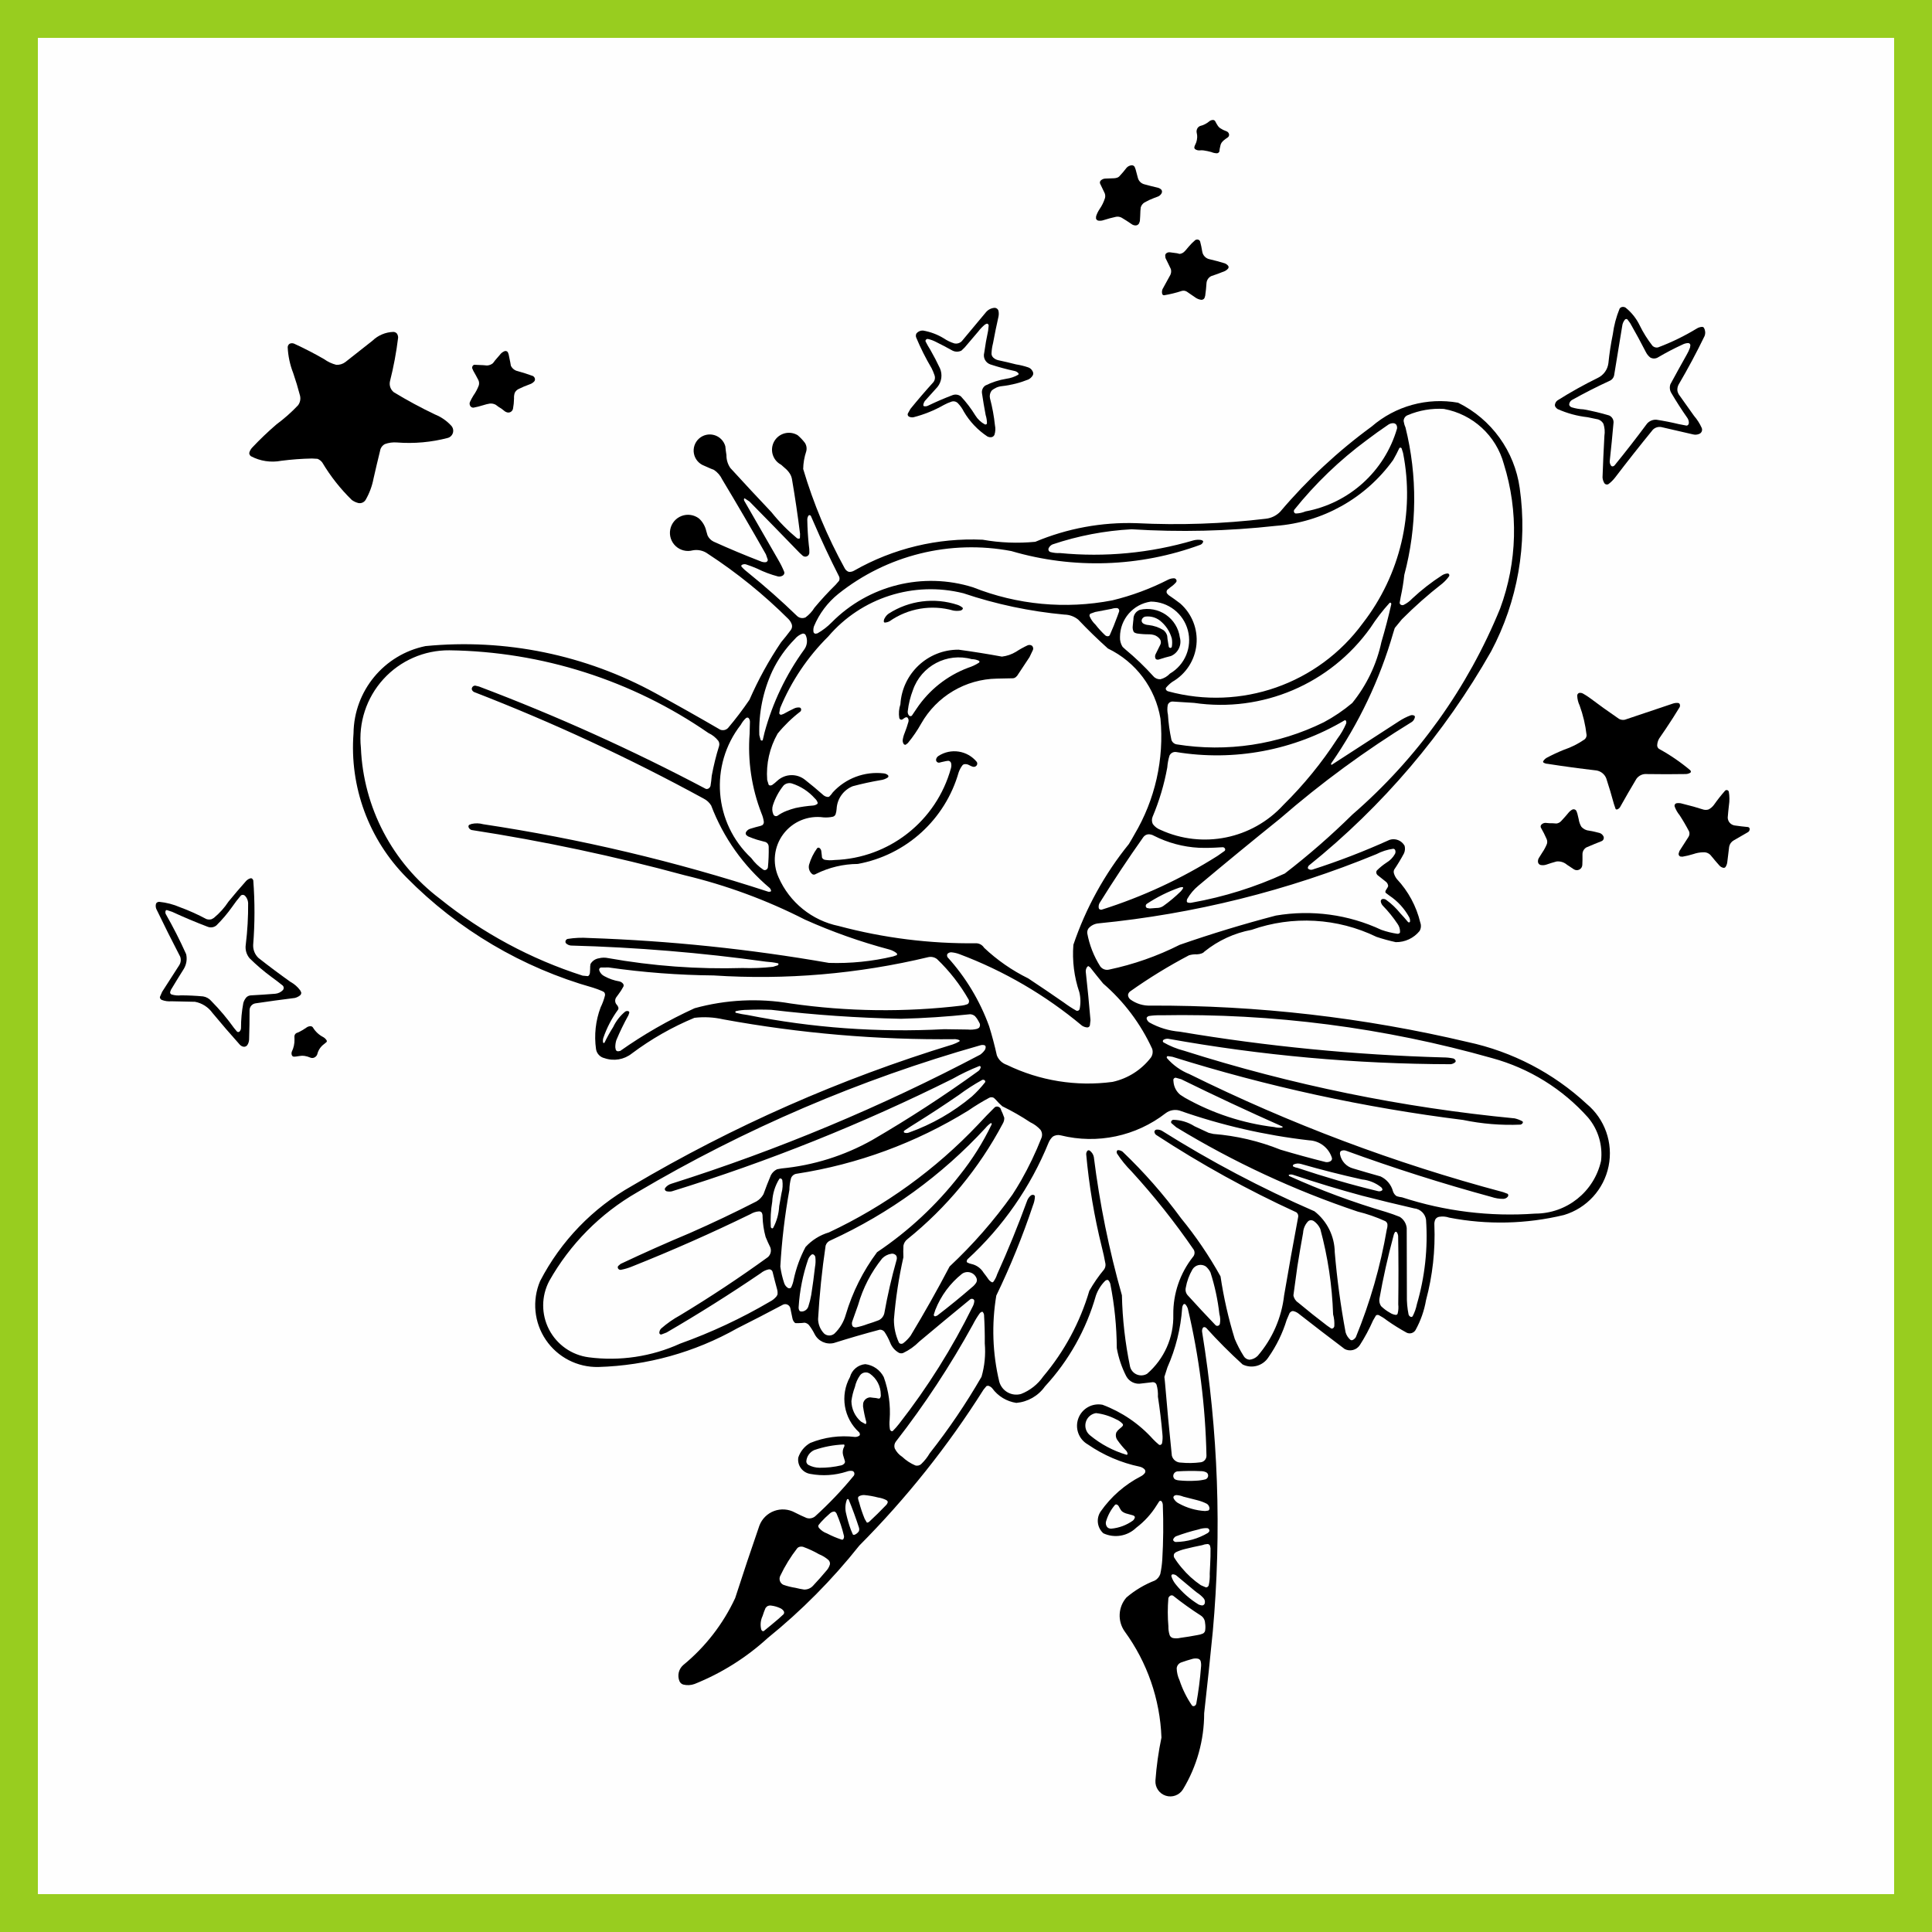 <?xml version="1.0" encoding="UTF-8"?> <!-- Creator: CorelDRAW X7 --> <svg xmlns="http://www.w3.org/2000/svg" xmlns:xlink="http://www.w3.org/1999/xlink" xml:space="preserve" width="1500px" height="1500px" shape-rendering="geometricPrecision" text-rendering="geometricPrecision" image-rendering="optimizeQuality" fill-rule="evenodd" clip-rule="evenodd" viewBox="0 0 1502495 1502495"><rect x="0" y="0" width="1502495" height="1502495" fill="#808080" stroke="none"/> <g id="Capa_x0020_1">  <rect fill="#FEFEFE" stroke="#98CD1F" stroke-width="29460.7" x="14730" y="14730" width="1473035" height="1473035"></rect> <g id="_346274312"> <path fill="black" d="M934046 1296095c141,-1404 41,-2822 -297,-4193 -288,-943 -1040,-1673 -1991,-1929 -1368,-291 -2783,-274 -4142,52 -2976,810 -5919,1734 -8824,2768 -2046,663 -3499,2482 -3693,4623 86,3215 834,6378 2196,9291 2296,6976 5567,13592 9714,19655 468,486 1186,636 1810,377 753,-313 1314,-964 1512,-1755 1735,-9559 2975,-19202 3715,-28889l0 0zm-2738 -24529c1395,-195 2760,-568 4061,-1114 881,-417 1541,-1193 1810,-2131 349,-2061 343,-4167 -20,-6226 -109,-2326 -1343,-4454 -3307,-5707 -7433,-4768 -14619,-9913 -21527,-15415 -654,-377 -1454,-393 -2121,-42 -782,410 -1355,1130 -1580,1983 -618,7287 -609,14613 27,21898 -60,2105 211,4205 799,6227 285,1362 1305,2453 2647,2828 1922,390 3907,351 5813,-116 4486,-601 8954,-1329 13398,-2185l0 0zm-321918 -18782c-753,-1048 -1802,-1848 -3013,-2295 -2014,-906 -4150,-1514 -6340,-1802 -1237,-278 -2534,-42 -3596,650l-1113 1227c-872,2021 -1632,4090 -2276,6195 -1562,3268 -1932,6980 -1045,10491 160,507 503,933 962,1196 333,191 743,176 1062,-37 3888,-3119 7726,-6300 11514,-9542l3876 -3551c260,-369 397,-810 392,-1263 -5,-456 -154,-900 -423,-1269l0 0zm319562 -15760c-4711,-3993 -9454,-7950 -14228,-11869 -848,-577 -1864,-857 -2888,-795 -293,51 -547,231 -694,490 -178,311 -239,676 -172,1028 760,2447 2018,4710 3697,6645 4930,6061 10854,11242 17519,15319 817,329 1671,564 2542,696 1106,52 2076,-739 2245,-1834 306,-1416 -106,-2893 -1100,-3945 -1487,-1629 -3181,-3057 -5038,-4247l-1883 -1488 0 0zm-285732 -16155c1022,-1287 1776,-2766 2217,-4349 164,-1253 -288,-2508 -1210,-3371 -2161,-1887 -4627,-3391 -7293,-4450 -3994,-2302 -8186,-4241 -12526,-5796 -811,-184 -1652,-184 -2463,0 -680,155 -1306,493 -1811,975 -5246,6730 -9736,14017 -13386,21730 -588,1237 -658,2657 -196,3947 462,1289 1418,2342 2657,2925 3037,1069 6167,1853 9351,2343 2216,554 4456,1004 6714,1352 2567,100 5052,-904 6827,-2761 3836,-4064 7545,-8248 11119,-12545l0 0zm297915 -4199c231,-4207 324,-8421 281,-12635l-335 -1737c-254,-897 -1068,-1521 -1999,-1534 -1451,80 -2880,387 -4235,910 -4400,867 -8777,1844 -13127,2934 -2540,596 -5010,1465 -7366,2588l-1165 1058c-448,928 -478,2002 -83,2952 1766,2835 3744,5532 5917,8068 4277,5171 9263,9711 14810,13487l3923 1706c464,46 929,-71 1316,-331 419,-282 738,-690 910,-1165 691,-3023 962,-6127 809,-9225 141,-2357 256,-4716 344,-7076l0 0zm-292380 -41169l-1084 178c-943,295 -1798,820 -2488,1527 -2376,2031 -4621,4208 -6722,6522l-1956 2399c-259,777 -63,1631 507,2218 1614,1882 3694,3306 6032,4131 3749,1972 7658,3619 11687,4927 473,71 942,-157 1180,-571 397,-697 556,-1504 456,-2300 -1418,-5991 -3358,-11849 -5798,-17504 -235,-442 -552,-836 -936,-1158 -247,-209 -554,-338 -878,-369l0 0zm290635 16639l973 -1026c262,-588 214,-1267 -129,-1812 -342,-545 -934,-882 -1577,-901 -2228,-71 -4450,274 -6552,1016 -5961,1419 -11828,3204 -17568,5347 -913,481 -1641,1249 -2072,2186 -193,447 -116,966 201,1336 434,509 1046,831 1710,902 8809,-139 17429,-2567 25014,-7048l0 0zm-275175 -15123c-1326,-3645 -2733,-7263 -4220,-10847 -144,-242 -403,-388 -684,-388 -275,1 -526,152 -658,392 -1364,3543 -1571,7427 -591,11094 955,4232 2178,8397 3662,12473l1528 3565c149,199 380,317 629,321 427,5 850,-96 1229,-294 1119,-566 2077,-1408 2784,-2445 360,-867 417,-1831 161,-2735 -1209,-3736 -2489,-7448 -3840,-11136l0 0zm216990 1478c-1840,-528 -3685,-1036 -5536,-1522 -955,-297 -1860,-736 -2682,-1306 -576,-398 -1054,-919 -1403,-1525 -595,-927 -1138,-1883 -1628,-2870 -328,-575 -854,-1009 -1481,-1221 -464,-157 -975,-55 -1344,267 -3293,3847 -5709,8366 -7078,13242 -245,1325 52,2692 824,3796 319,457 755,820 1262,1052 620,282 1296,425 1977,419 6106,-535 11954,-2711 16927,-6295 761,-642 1298,-1510 1534,-2476 36,-282 -50,-566 -237,-780 -308,-349 -698,-618 -1135,-781l0 0zm-191931 -11898c-2025,-1024 -4206,-1709 -6455,-2024 -3568,-943 -7209,-1582 -10885,-1910 -1286,-3 -2555,294 -3704,869 -657,322 -1035,1027 -939,1753 191,1076 481,2133 868,3156 1150,4333 2581,8586 4286,12733l1625 2796c162,134 377,183 580,131 462,-119 896,-327 1280,-612 4501,-4166 8872,-8470 13108,-12905 666,-637 1135,-1451 1353,-2346 36,-274 -31,-552 -187,-780 -240,-354 -558,-648 -930,-861l0 0zm230999 -2671c-1533,-632 -3154,-1027 -4806,-1174 -883,-135 -1783,109 -2475,673 -462,486 -577,1206 -292,1812 892,1764 2345,3180 4131,4022 6244,3442 13178,5441 20294,5849l2530 -341c748,-437 1115,-1317 897,-2155 -181,-1281 -904,-2422 -1984,-3134 -2445,-1247 -5027,-2203 -7695,-2849 -3538,-881 -7072,-1783 -10600,-2703l0 0zm19237 -16974c-165,-898 -767,-1655 -1604,-2022 -1271,-582 -2656,-870 -4054,-840 -6109,-278 -12228,-215 -18330,191 -1238,199 -2292,1012 -2801,2158 -488,1098 -354,2376 354,3349 287,396 682,702 1137,885 830,331 1705,535 2597,605 4361,443 8752,528 13128,256 2554,-86 5093,-449 7570,-1081 1430,-524 2276,-2002 2003,-3501l0 0zm-282431 -10683c-488,-1571 -964,-3145 -1432,-4722 -560,-2206 -239,-4544 893,-6518 188,-381 249,-810 172,-1228 -43,-238 -239,-419 -479,-445 -7853,309 -15617,1777 -23039,4356 -3508,1596 -5863,4982 -6137,8826 26,548 188,1078 470,1547 290,479 690,882 1169,1173 2654,1407 5604,2160 8607,2199 5707,53 11398,-575 16954,-1872 934,-232 1772,-751 2396,-1484 431,-505 589,-1189 426,-1832l0 0zm106533 -116155l-1418 868c-2107,2871 -3969,5912 -5572,9091 -17537,31885 -37576,62329 -59928,91043 -1148,1505 -1476,3481 -877,5277 1308,2692 3335,4970 5856,6581 2949,2789 6363,5037 10090,6644 1697,535 3553,77 4804,-1189 2532,-2442 4712,-5223 6479,-8263 14829,-18831 28289,-38704 40275,-59463 2432,-8422 3290,-17221 2529,-25955 74,-7466 -120,-14932 -583,-22385 -139,-679 -425,-1321 -836,-1879 -190,-259 -501,-398 -819,-370l0 0zm160111 -2589c-401,-1112 -991,-2147 -1743,-3059 -232,-224 -539,-355 -863,-368 -282,-11 -557,100 -751,305 -605,825 -955,1809 -1010,2830 -1118,15958 -5007,31599 -11494,46222l-2334 7328 412 3763c1591,19184 3390,38349 5396,57493 817,3219 3740,5454 7060,5401 5084,514 10212,437 15278,-226 2613,-273 4593,-2479 4583,-5106 -785,-38601 -5657,-77009 -14534,-114583l0 0zm-47958 110608c-2443,-2513 -4680,-5218 -6689,-8090 -1330,-1740 -1666,-4044 -890,-6091 616,-1044 1424,-1962 2382,-2704 267,-254 549,-493 847,-713 575,-428 1097,-922 1555,-1473 498,-491 513,-1289 34,-1797 -1405,-1512 -3120,-2702 -5029,-3487 -4858,-2543 -10141,-4178 -15587,-4821 -3880,576 -7039,3415 -8025,7210 -985,3797 394,7815 3502,10205 8308,6835 17902,11935 28214,14999 218,26 435,-48 592,-201 157,-154 236,-370 215,-588 -89,-919 -484,-1782 -1121,-2449l0 0zm-204494 -36797c550,-2595 2779,-4493 5429,-4624l2264 299c1445,68 2882,282 4284,641 514,87 1028,-160 1281,-617 420,-756 572,-1630 435,-2484 -1,-6432 -3123,-12462 -8372,-16179 -2464,-1788 -5908,-1262 -7724,1182 -1964,2733 -3338,5845 -4035,9137 -1322,3522 -2227,7186 -2697,10916 59,6147 2780,11967 7457,15956l3391 1895c245,15 475,-126 573,-352 175,-411 223,-867 135,-1305 -1109,-3983 -1953,-8036 -2526,-12132l105 -2333 0 0zm185592 -121550c-5871,-23684 -9927,-47782 -12133,-72083 -29,-1003 300,-1983 929,-2766 522,-479 1316,-507 1870,-65 1610,1190 2724,2932 3129,4892 4540,36349 11841,72299 21838,107538 418,18664 2541,37251 6344,55528 685,2740 2621,4998 5226,6092 2604,1093 5573,895 8008,-536 13360,-11520 20844,-28427 20389,-46062 -183,-16253 5210,-32079 15279,-44839 1394,-1537 1644,-3794 620,-5599 -14716,-21439 -30912,-41824 -48468,-61006 -4196,-4190 -7943,-8805 -11183,-13772 -288,-601 -337,-1286 -138,-1922 137,-431 528,-732 980,-751 1243,66 2442,484 3458,1205 16661,15888 31887,33217 45498,51786 11546,14119 21811,29238 30677,45178 2451,16471 6149,32732 11063,48643 1937,4614 4253,9060 6924,13292 927,1660 2625,2746 4521,2894 2424,-226 4692,-1293 6411,-3016 11431,-13273 18594,-29684 20554,-47090 3476,-20416 7129,-40800 10958,-61152 76,-645 -19,-1298 -275,-1894 -254,-592 -662,-1106 -1179,-1489 -37802,-17309 -74252,-37433 -109040,-60201 -763,-572 -1252,-1436 -1348,-2385 43,-861 682,-1573 1533,-1712 1447,-138 2903,148 4192,822 37932,23869 77624,44818 118731,62668 9843,7667 15654,19401 15788,31876 1773,20882 4588,41663 8433,62267 646,2238 1921,4243 3675,5776 524,411 1233,488 1833,202 1033,-496 1898,-1286 2484,-2271 11070,-26976 19142,-55088 24067,-83828 428,-1309 587,-2690 469,-4060 -211,-987 -842,-1831 -1726,-2314 -6922,-3141 -14121,-5633 -21504,-7442 -49281,-16535 -96567,-38511 -140980,-65522l-3775 -3218c-324,-449 -360,-1045 -92,-1530 316,-571 878,-963 1523,-1063 5873,117 11601,1853 16549,5017 3686,1650 7348,3350 10985,5102l3635 872c17934,1417 35547,5548 52241,12250 11653,3466 23379,6677 35172,9629 1233,197 2497,-20 3594,-615 482,-257 868,-662 1100,-1156 213,-454 257,-969 125,-1453 -2425,-7846 -9514,-13325 -17720,-13692 -34363,-3923 -68177,-11690 -100809,-23154 -3677,-1030 -7624,-294 -10683,1992 -23137,17994 -53254,24369 -81696,17292 -2147,-571 -4435,-179 -6267,1076 -1328,1255 -2386,2769 -3106,4448 -14051,34620 -35636,65674 -63186,90910 -332,455 -528,996 -569,1557 -23,336 126,661 397,860 975,531 2021,917 3105,1146 4015,828 7501,3293 9621,6802 1354,1708 2648,3462 3882,5260 655,887 1509,1610 2492,2110 404,205 897,106 1190,-237 1320,-1781 2333,-3769 2994,-5884 8526,-18872 16342,-38055 23433,-57510 613,-1479 1577,-2785 2813,-3802 627,-443 1422,-578 2162,-370 561,159 953,668 960,1253 -108,2339 -618,4642 -1507,6809 -8009,23981 -17537,47428 -28527,70196 -3731,22255 -2940,45032 2321,66976 979,3510 3315,6487 6491,8274 3175,1788 6932,2240 10440,1256 6971,-2715 12972,-7451 17233,-13598 16441,-19481 28651,-42168 35855,-66620 3334,-5899 7196,-11485 11540,-16686 829,-1255 1191,-2759 1025,-4253 -793,-4408 -1742,-8787 -2848,-13128l0 0zm-258108 42477c1978,-994 3723,-2392 5125,-4104l753 -1333c196,-1427 87,-2879 -321,-4259 -1217,-4425 -2368,-8869 -3451,-13328 -328,-1391 -1678,-2289 -3086,-2054 -2282,476 -4411,1506 -6201,2998 -23847,16214 -48255,31585 -73181,46086l-4060 1553c-393,65 -795,-46 -1098,-305 -304,-258 -479,-636 -478,-1035 33,-1235 532,-2410 1397,-3291 4532,-3971 9486,-7433 14774,-10322 23369,-14106 46137,-29188 68241,-45203 2211,-1939 2943,-5071 1819,-7788 -1301,-2602 -2496,-5256 -3579,-7955 -1417,-5119 -2210,-10391 -2362,-15699 78,-1062 -123,-2127 -578,-3090 -517,-730 -1383,-1129 -2273,-1046 -2298,161 -4525,874 -6487,2082 -30123,14702 -60786,28269 -91926,40670 -2904,1223 -5931,2129 -9028,2702 -799,70 -1572,-297 -2021,-962 -412,-607 -408,-1407 9,-2012l1917 -1658c17748,-8389 35684,-16378 53792,-23960 17539,-7710 34847,-15936 51899,-24669 2264,-1352 4129,-3280 5407,-5586 1781,-4964 3696,-9877 5743,-14737 1052,-2024 2737,-3649 4798,-4627l3419 -630c24844,-2370 48917,-9919 70665,-22159 28417,-16532 55995,-34464 82633,-53732 796,-688 1366,-1598 1642,-2613 82,-317 4,-654 -209,-903 -195,-227 -498,-331 -791,-266 -7137,2821 -14071,6132 -20753,9909 -70344,35069 -143424,64356 -218517,87570 -1346,248 -2729,213 -4061,-102 -522,-157 -952,-530 -1182,-1025 -205,-441 -179,-956 68,-1376 1199,-1642 2907,-2842 4857,-3415 82920,-26246 163326,-59853 240262,-100420 1337,-963 2510,-2138 3471,-3478 501,-753 757,-1643 735,-2547 -14,-544 -337,-1033 -832,-1259 -1135,-346 -2352,-317 -3470,84 -93494,26457 -183176,64885 -266819,114332 -28545,16421 -52135,40232 -68291,68927 -6216,11786 -6267,25869 -139,37700 6129,11830 17663,19910 30876,21630 24213,3161 48826,-524 71051,-10637 24246,-8690 47627,-19623 69841,-32658l0 0zm195415 -94347c5993,-10548 11235,-21506 15687,-32791 906,-2124 658,-4564 -655,-6462 -2243,-2481 -4962,-4486 -7994,-5899 -6956,-4618 -14210,-8770 -21715,-12427 -1797,-1550 -3476,-3233 -5022,-5035l-1529 -1480c-1101,-637 -2447,-680 -3586,-114 -5617,3015 -11064,6338 -16315,9953 -40714,25108 -86044,41809 -133315,49116 -2009,196 -3743,1488 -4507,3356 -845,3017 -1290,6132 -1322,9263 -3572,19704 -5925,39608 -7049,59600 606,4445 1637,8821 3077,13069 512,1393 1441,2593 2662,3436 455,314 1009,456 1559,396 456,-49 864,-300 1114,-684 949,-1945 1620,-4013 1995,-6144 1877,-8816 4975,-17328 9205,-25287 4907,-5366 11186,-9289 18159,-11345 43614,-20498 83003,-48986 116126,-83988 4182,-4546 8474,-8990 12872,-13328 677,-504 1541,-691 2366,-511 887,195 1660,734 2147,1500l699 1845c582,1108 1073,2262 1466,3449l701 1839c77,1605 -327,3199 -1157,4575 -18393,34728 -43672,65342 -74293,89973 -1532,1220 -2579,2947 -2952,4870 -166,3033 -180,6072 -40,9106 -3583,15913 -6040,32060 -7355,48319 -53,6209 1267,12353 3868,17991 317,511 842,858 1438,948 678,103 1372,-53 1942,-436 2156,-1664 4071,-3618 5694,-5804 10658,-17641 20776,-35602 30343,-53857 18118,-16944 34489,-35663 48863,-55878 2378,-3648 4653,-7360 6823,-11134l0 0zm-47809 -3986c9758,-12184 18095,-25440 24847,-39515 84,-285 28,-592 -149,-831 -132,-177 -372,-233 -568,-131 -1537,1069 -2915,2348 -4098,3799 -33924,36806 -74834,66490 -120349,87321 -1899,671 -3369,2200 -3963,4124 -2834,18968 -4792,38056 -5869,57202 112,4238 1829,8274 4803,11293 2292,1888 5604,1878 7883,-25 4218,-4027 7273,-9118 8841,-14734 5197,-17506 13435,-33961 24337,-48611 24480,-16415 46181,-36634 64285,-59892l0 0zm-79017 100919c-1526,4232 -3031,8473 -4516,12719 -454,1185 -407,2501 129,3650 225,374 571,660 981,814 588,218 1219,301 1843,240 2995,-587 5933,-1431 8783,-2522 2994,-907 5954,-1927 8871,-3057 2174,-1057 3752,-3041 4295,-5396 2485,-13949 5660,-27767 9513,-41403 343,-1045 300,-2179 -121,-3196 -868,-1329 -2463,-1988 -4016,-1657 -2690,417 -5170,1702 -7061,3661 -8588,10678 -14947,22968 -18701,36147l0 0zm341598 -29901l-3063 22395c367,2308 1691,4356 3647,5636 7397,6189 14942,12197 22629,18022l3038 2088c496,218 1070,159 1513,-153 536,-379 891,-962 984,-1612 194,-3077 -124,-6163 -942,-9135 -744,-22471 -4092,-44781 -9976,-66482 -1085,-2411 -2788,-4492 -4940,-6028 -775,-534 -1711,-781 -2649,-699 -837,73 -1611,474 -2153,1116 -2159,2399 -3439,5463 -3629,8685 -1590,8704 -3077,17428 -4459,26167l0 0zm-60246 44527c452,-2514 321,-5098 -387,-7553 -1234,-11007 -3565,-21866 -6959,-32409 -882,-1760 -2102,-3330 -3590,-4618 -1673,-1106 -3723,-1485 -5682,-1051 -1958,434 -3655,1645 -4705,3354 -2575,4417 -4342,9257 -5221,14293 -479,2110 113,4321 1581,5908 7113,7853 14335,15607 21666,23255 540,459 1283,594 1949,355 685,-244 1193,-825 1348,-1534l0 0zm110655 -99566c-18039,-4877 -35928,-10291 -53645,-16233 -1024,-362 -2133,-406 -3183,-129 -196,60 -316,257 -279,458 51,279 228,520 480,651 24399,11029 49534,20353 75224,27904 3594,1098 7136,2357 10616,3774 3044,1900 5046,5092 5431,8659 93,17430 135,34860 125,52290 -123,5030 320,10057 1318,14988 248,817 847,1481 1633,1814 564,238 1216,40 1553,-470 1519,-2923 2616,-6046 3257,-9275 6267,-21333 8686,-43611 7141,-65790 -692,-4721 -4516,-8359 -9265,-8815 -13507,-3111 -26978,-6386 -40406,-9826l0 0zm-303386 71124c1234,-953 2299,-2106 3153,-3412 626,-992 776,-2213 408,-3328 -774,-2206 -2532,-3925 -4755,-4651 -2223,-725 -4656,-373 -6583,953 -9266,7367 -16430,17043 -20771,28057l-1223 3766c-57,332 43,672 272,920 228,249 558,377 893,348l1513 -568c9254,-7085 18288,-14449 27093,-22085l0 0zm316799 9042c-302,1997 160,4033 1292,5706 2075,2023 4416,3756 6956,5153 1317,877 2820,1435 4389,1629 650,80 1273,-288 1514,-899 617,-2381 785,-4856 495,-7299 246,-17731 219,-35464 -83,-53195 -110,-1048 -479,-2051 -1070,-2923 -179,-208 -440,-327 -713,-327 -272,0 -530,119 -708,327 -576,881 -964,1870 -1140,2908 -4365,16137 -8013,32460 -10932,48920l0 0zm-441874 -3022c1133,-7198 2108,-14420 2925,-21661 488,-2563 576,-5188 262,-7779 -163,-811 -659,-1516 -1367,-1943 -523,-317 -1187,-271 -1661,113 -1140,958 -2018,2192 -2549,3585 -4126,11964 -6615,24431 -7396,37063 -115,1025 120,2059 665,2933 197,247 472,418 780,486 533,118 1084,134 1623,48 2059,-345 3764,-1789 4443,-3763 977,-2969 1737,-6004 2275,-9082l0 0zm-23114 -79119c908,-3299 1118,-6750 620,-10135 -153,-572 -561,-1041 -1106,-1274 -426,-181 -919,-68 -1223,281 -3323,5360 -5215,11481 -5500,17781 -1118,6478 -1494,13063 -1121,19627 75,453 380,835 805,1011 357,145 766,36 1003,-268 2810,-5230 4422,-11019 4719,-16950l1803 -10073 0 0zm627329 -58754c-19890,-22343 -45845,-38425 -74708,-46288 -83788,-23729 -170619,-34958 -257688,-33323 -3079,-87 -6160,104 -9206,567 -577,149 -1095,471 -1484,923 -267,312 -371,731 -278,1132 299,1204 1035,2254 2065,2945 7310,4090 15417,6551 23766,7213 67726,11397 136161,18078 204812,19995 2615,-3 5224,265 7783,800 776,241 1417,789 1778,1517 249,501 125,1105 -300,1468 -994,847 -2222,1369 -3520,1497 -73677,-158 -147200,-6787 -219718,-19809 -1209,-92 -2419,179 -3471,781 -351,209 -580,576 -616,984 -35,392 130,776 439,1021 5055,2910 10483,5118 16134,6564 83583,26572 169752,44195 257057,52573 2096,486 4113,1256 5999,2291 402,288 520,832 274,1260 -380,660 -1012,1136 -1753,1315 -14992,643 -30006,-583 -44697,-3649 -76661,-9566 -152308,-26005 -226026,-49121l-3604 -504c-317,27 -592,228 -713,521 -136,330 -107,704 78,1006 4755,5501 10759,9780 17510,12480 78077,38621 159811,69362 243989,91765l3436 1297c330,258 529,650 538,1068 11,475 -163,934 -484,1283 -866,981 -2102,1557 -3412,1587 -3115,23 -6212,-480 -9160,-1489 -38225,-10399 -75996,-22405 -113209,-35985 -1180,-406 -2467,-358 -3614,132 -405,176 -716,515 -859,932 -207,604 -243,1252 -103,1874 1028,5298 4999,9539 10218,10913 7083,2125 14188,4187 21309,6184 4769,2235 8300,6470 9640,11563 358,1070 944,2050 1719,2871l1108 903c1374,442 2787,747 4220,906 33370,10887 68536,15187 103546,12660 24557,7 45836,-17018 51215,-40979 1429,-12115 -2191,-24282 -10010,-33644l0 0zm-194572 48906c10398,3032 20869,5806 31405,8320 1011,205 2062,-35 2884,-660 244,-204 353,-528 283,-838 -126,-549 -404,-1052 -803,-1450 -4310,-3505 -9555,-5665 -15083,-6212 -15961,-3543 -31810,-7571 -47526,-12078 -1866,-537 -3863,-389 -5631,420 -309,194 -522,509 -585,869 -49,283 70,570 305,736 1057,548 2198,915 3376,1087 10393,3474 20853,6744 31375,9806l0 0zm-328259 -44621c-3062,1871 -6073,3822 -9031,5853 -261,227 -395,565 -360,909 29,301 232,561 518,663 1100,355 2288,329 3371,-76 17904,-6360 34525,-15875 49076,-28093 3713,-3374 7134,-7057 10225,-11009 293,-501 192,-1140 -244,-1525 -523,-462 -1253,-607 -1914,-380 -6366,3508 -12483,7450 -18306,11799 -10946,7538 -22060,14826 -33335,21859l0 0zm209251 -19736c21461,12106 45102,19854 69567,22798 1955,530 3997,661 6004,384 206,-51 363,-219 402,-428 34,-184 -68,-365 -244,-430 -26460,-11726 -52685,-23980 -78655,-36755l-4320 -1194c-897,42 -1642,702 -1790,1586l152 1727c333,3882 2209,7469 5211,9956l3673 2356 0 0zm-75238 -102475l-943 885c-657,1014 -993,2203 -969,3410 1403,12594 2634,25207 3691,37835l-483 4120c-250,888 -1054,1508 -1977,1524 -1488,-90 -2925,-575 -4164,-1406 -28380,-23742 -60563,-42525 -95194,-55557 -1882,-715 -3847,-1190 -5849,-1411 -1156,-199 -2342,113 -3254,853 -362,300 -586,735 -623,1204 -46,601 93,1202 400,1722 14146,15610 25120,33823 32312,53623 2317,7486 4326,15063 6018,22714 1379,3500 4243,6206 7816,7383 25487,12380 54055,16981 82140,13227 11834,-2585 22378,-9258 29781,-18846 1428,-2009 1817,-4576 1050,-6917 -8930,-19448 -21933,-36753 -38130,-50742 -3418,-4153 -6789,-8347 -10111,-12579l-1511 -1042 0 0zm-231446 29135c44205,6388 89058,6930 133405,1616 1388,-194 2751,-540 4062,-1032 570,-285 995,-793 1174,-1405 205,-705 154,-1461 -143,-2133 -6644,-11670 -14947,-22312 -24652,-31594 -1892,-1441 -4318,-1989 -6647,-1502 -54653,13106 -110967,17910 -167051,14253 -27372,-258 -54697,-2336 -81793,-6219l-5918 59c-457,107 -851,397 -1088,803 -240,411 -304,900 -176,1357 677,2055 2176,3738 4138,4648 3577,1966 7461,3311 11488,3977 1132,244 2147,867 2878,1767 501,617 633,1457 343,2198 -1183,2261 -2567,4410 -4138,6422l-1523 2087c-580,866 -847,1904 -761,2943 87,1034 523,2008 1239,2760 591,620 1020,1378 1248,2204 144,522 66,1080 -214,1543 -4950,6757 -8843,14228 -11544,22156 -315,1101 -373,2259 -168,3384 49,237 240,418 481,452 255,37 509,-76 654,-290 1998,-4175 4250,-8225 6741,-12128 2184,-4643 5373,-8742 9335,-12000 687,-428 1516,-566 2303,-385 527,122 905,584 917,1125l-689 2069c-3504,6300 -6652,12789 -9433,19439 -544,1781 -810,3635 -787,5496l310 1741c225,883 1067,1466 1974,1367l1548 -274c18207,-12845 37573,-23963 57848,-33208 24306,-6698 49789,-7961 74639,-3696l0 0zm143471 9915c-1066,-927 -2413,-1473 -3824,-1547 -17878,1903 -35825,3082 -53796,3535 -33718,-657 -67383,-2982 -100872,-6968 -6112,-250 -12231,-242 -18343,23 -3086,-13 -6164,324 -9174,1006 -273,99 -455,357 -455,647 0,291 181,552 455,652 3025,747 6088,1324 9178,1728 50288,10014 101629,13713 152833,11013 6064,129 12130,215 18195,255 2489,270 5005,85 7426,-548l1444 -772c714,-899 953,-2086 642,-3190l-1098 -2114c-705,-1349 -1581,-2599 -2611,-3720l0 0zm123873 -141259c16153,-27134 23264,-58701 20306,-90141 -3921,-23766 -19174,-44132 -40877,-54579 -7990,-7161 -15684,-14643 -23066,-22429 -3052,-2496 -6862,-3884 -10804,-3935 -26748,-2460 -53117,-8033 -78574,-16604 -38569,-9635 -79268,3402 -105062,33652 -16049,15902 -28768,34841 -37413,55713l-689 3920c51,392 266,743 591,968 326,224 730,300 1114,210l1676 -612c2666,-1496 5382,-2904 8143,-4219 1326,-648 2807,-913 4275,-763 599,111 1071,571 1197,1168 145,694 -56,1417 -542,1935 -6543,5013 -12479,10772 -17687,17160 -6252,10942 -9089,23504 -8145,36071l1163 3785c284,302 674,486 1087,512 550,34 1097,-85 1582,-345 1481,-1039 2880,-2190 4185,-3442 5954,-5357 14888,-5684 21214,-775 5008,3921 9892,7997 14646,12222 1005,788 2233,1237 3509,1279 414,-29 801,-204 1096,-495 953,-936 1806,-1968 2545,-3081 10055,-10980 24764,-16475 39555,-14774 1188,110 2315,567 3244,1313 287,235 454,586 454,957 -2,358 -169,696 -455,912 -1728,1150 -3707,1873 -5770,2106 -7253,1232 -14444,2801 -21552,4704 -7225,2943 -12098,9797 -12503,17590 -87,1413 -347,2811 -776,4162 -341,932 -1100,1650 -2050,1940 -2418,540 -4902,723 -7372,545 -12018,-1694 -24005,3293 -31274,13011 -7270,9718 -8667,22627 -3647,33675 8531,19430 25954,33513 46737,37785 34957,9352 71031,13870 107215,13427 2394,158 4566,1454 5841,3486 10191,9617 21768,17652 34345,23833 9359,6185 18647,12482 27858,18886 3045,2276 6235,4350 9548,6212 482,193 1020,181 1493,-30 481,-215 854,-613 1040,-1105 917,-4371 844,-8891 -213,-13229 -4027,-11855 -5599,-24407 -4617,-36890 9635,-28462 24246,-54988 43152,-78344 1479,-2417 2906,-4867 4277,-7347l0 0zm-304781 103766c7940,268 15890,-48 23785,-945l3685 -1152c318,-201 525,-541 555,-917 25,-292 -151,-564 -426,-662 -3067,-656 -6178,-1076 -9308,-1258 -50280,-6989 -100912,-11173 -151656,-12531 -1398,-133 -2716,-708 -3766,-1641 -491,-528 -658,-1280 -439,-1966 236,-739 819,-1315 1562,-1543 5448,-872 10977,-1115 16481,-729 62633,2112 125043,8586 186777,19374 16789,529 33573,-1165 49918,-5038l2794 -978c198,-182 305,-442 295,-709 -12,-312 -139,-609 -355,-833 -1662,-1311 -3571,-2277 -5612,-2841 -22492,-5976 -44465,-13756 -65704,-23269 -29706,-15152 -61105,-26730 -93537,-34490 -54559,-14829 -109909,-26581 -165787,-35198 -959,-332 -1742,-1035 -2177,-1952 -317,-670 -198,-1464 301,-2012l1895 -745c3003,-689 6130,-615 9098,216 75265,11329 149458,28896 221813,52521 572,71 1152,12 1699,-175 222,-75 368,-289 358,-524 -104,-869 -506,-1674 -1135,-2283 -20356,-17151 -35998,-39215 -45447,-64100 -1413,-2310 -3445,-4177 -5867,-5389 -57597,-31441 -117180,-59101 -178372,-82800 -941,-399 -1649,-1205 -1924,-2189 -68,-754 195,-1500 719,-2046 524,-546 1258,-838 2014,-801l2904 701c60375,22820 119265,49391 176325,79557 732,223 1526,119 2176,-285 737,-456 1276,-1170 1514,-2003 429,-2604 747,-5226 953,-7857 1444,-7858 3363,-15620 5745,-23245 362,-1355 127,-2798 -647,-3967 -2043,-2602 -4674,-4679 -7678,-6063 -59284,-40966 -129422,-63355 -201478,-64316 -19534,-152 -38207,8028 -51338,22491 -13132,14463 -19478,33838 -17445,53267 1891,46377 24440,89472 61462,117468 33001,26590 70625,46863 110982,59798l4068 379c368,-125 686,-367 902,-691 336,-504 565,-1072 671,-1668 158,-1755 235,-3517 231,-5279l261 -1827c1395,-2388 3797,-4014 6533,-4419 2363,-611 4839,-657 7224,-132 34441,6150 69426,8729 104398,7696l0 0zm414858 -40787c27819,-4720 56416,-848 81979,11100 4054,1431 8237,2463 12490,3084 526,43 1052,-85 1498,-367 328,-205 540,-551 573,-936 87,-2307 -604,-4578 -1964,-6444 -3355,-5034 -7169,-9745 -11394,-14075 -837,-893 -1395,-2011 -1604,-3216 -139,-840 328,-1663 1121,-1974 1030,-234 2110,-32 2987,558 4134,2987 7849,6517 11042,10495 2082,2192 4088,4456 6013,6786 263,253 632,359 988,284 300,-62 529,-307 571,-610 132,-1168 -91,-2351 -640,-3389 -3698,-6752 -8968,-12511 -15367,-16790l-2901 -2186c-171,-215 -261,-484 -255,-760 9,-394 111,-780 297,-1128 430,-715 871,-1421 1327,-2119l563 -1226c-90,-1253 -667,-2424 -1609,-3257 -2264,-1745 -4502,-3525 -6710,-5339 -520,-500 -849,-1166 -929,-1884 -72,-627 117,-1256 521,-1742 2236,-2224 4688,-4220 7318,-5959 2810,-1655 5127,-4029 6712,-6878 437,-887 500,-1913 176,-2847 -230,-665 -853,-1112 -1557,-1122 -4548,619 -8954,2027 -13020,4158 -69079,28444 -141961,46592 -216311,53863 -2921,262 -5630,1625 -7579,3814 -796,1089 -1171,2430 -1056,3774 1675,9212 5124,18011 10155,25908 1569,2094 4230,3057 6776,2455 19087,-4011 37570,-10493 54982,-19281 24626,-8569 49580,-16158 74807,-22750l0 0zm-59974 -52725c-12177,-651 -24082,-3845 -34947,-9378 -1336,-773 -2862,-1155 -4404,-1099 -1509,174 -2877,970 -3776,2195 -11879,16794 -23256,33936 -34116,51405 -584,1155 -778,2466 -555,3740 75,420 327,789 693,1011 442,270 964,379 1479,310 31753,-10001 62079,-24073 90218,-41864l5535 -3901c431,-467 531,-1153 247,-1724 -317,-639 -948,-1067 -1660,-1121l-2366 115c-5440,386 -10897,490 -16348,311l0 0zm-12225 30908c-46,-185 -213,-315 -404,-313 -780,7 -1556,120 -2305,337 -9024,3174 -17620,7454 -25590,12745 -517,445 -785,1115 -717,1793 62,619 461,1153 1036,1390l2072 344c1741,-176 3487,-305 5235,-388 1874,63 3721,-466 5278,-1511 4817,-3434 9360,-7238 13586,-11377 640,-703 1211,-1469 1699,-2285 132,-221 172,-485 110,-735l0 0zm131594 -56664c50412,-43647 89810,-98578 114988,-160323 13354,-36107 14367,-75621 2880,-112363 -5988,-22079 -24135,-38748 -46641,-42843 -9561,-575 -19125,1062 -27949,4785 -1995,678 -3339,2547 -3346,4655 248,1699 730,3357 1431,4925 9367,37701 9052,77159 -912,114706 -617,5766 -1554,11495 -2803,17158l-808 4593c54,636 429,1202 996,1499 645,338 1404,380 2082,114 2507,-1234 4770,-2910 6681,-4948 7203,-6733 15000,-12804 23293,-18138 1269,-793 2709,-1270 4199,-1393 497,0 953,272 1190,709 245,457 239,1008 -19,1458 -1497,2095 -3251,3993 -5220,5648 -11070,8610 -21584,17914 -31478,27852l-5537 6757 -1166 3728c-10432,36275 -26745,70593 -48290,101585 -135,254 -138,559 -9,816 96,192 321,278 522,201l52209 -33811c2865,-1885 5933,-3439 9147,-4632 854,-238 1764,-178 2579,170 478,205 755,707 673,1219 -260,1466 -1063,2780 -2248,3683 -36203,22235 -70520,47404 -102604,75256 -21353,17181 -42530,34581 -63529,52195 -3502,2887 -6448,6391 -8693,10336 -274,600 -378,1264 -301,1921 43,358 283,665 622,791 1107,346 2289,375 3412,84 24919,-4445 49168,-12046 72166,-22621 18406,-14179 35933,-29465 52483,-45772l0 0zm-468688 -62965c116,-3055 197,-6112 245,-9171 36,-1084 -325,-2143 -1014,-2980 -239,-234 -556,-367 -888,-374 -392,-10 -777,106 -1099,329 -1667,1518 -3061,3310 -4122,5299 -24502,31438 -20969,76376 8144,103599 2597,3578 5806,6670 9477,9133 629,344 1389,358 2030,37 713,-357 1236,-1002 1439,-1774 534,-5345 743,-10717 628,-16088 49,-1595 -865,-3063 -2319,-3722 -2253,-571 -4496,-1178 -6730,-1822 -2377,-753 -4717,-1619 -7011,-2595l-1325 -1009c-646,-734 -680,-1822 -83,-2594 720,-1140 1838,-1971 3136,-2331 2685,-847 5396,-1602 8131,-2265l1388 -603c693,-645 1070,-1561 1030,-2508 -307,-2284 -928,-4514 -1847,-6628 -7655,-19697 -10803,-40859 -9210,-61933l0 0zm457083 3921c2741,-3627 5029,-7575 6809,-11757 244,-699 208,-1466 -102,-2138 -186,-407 -662,-592 -1075,-421 -39446,23394 -85882,32119 -131129,24638 -2109,-261 -4145,866 -5043,2791 -924,2984 -1504,6064 -1727,9181 -2391,13215 -6234,26124 -11458,38495 -707,1804 -632,3821 208,5567 1540,2085 3659,3671 6091,4565 32615,14902 71117,7093 95351,-19335 15856,-15617 29964,-32915 42075,-51586l0 0zm-421405 53886c4517,-951 9093,-1597 13698,-1932 1098,-102 2153,-475 3071,-1086 408,-272 585,-782 433,-1247 -419,-1247 -1166,-2358 -2162,-3216 -4806,-5427 -10995,-9447 -17905,-11633 -2252,-653 -4682,-58 -6377,1560 -3680,4565 -6495,9764 -8309,15339 -790,2345 -670,4902 337,7163 246,590 733,1048 1338,1260 604,211 1270,157 1832,-150 2211,-1587 4615,-2881 7157,-3852 2252,-866 4551,-1602 6887,-2206l0 0zm-17991 -106531c-7229,15580 -10701,32639 -10139,49805l985 3727c205,333 556,548 946,580 314,25 610,-155 734,-445 506,-1898 956,-3810 1350,-5734 6291,-23265 16769,-45188 30919,-64694 2374,-3251 2801,-7534 1116,-11191 -510,-955 -1631,-1408 -2661,-1076 -2278,863 -4286,2315 -5819,4208 -7159,7239 -13051,15628 -17431,24820l0 0zm450952 24875c11211,-13815 18994,-30088 22712,-47487 2890,-9721 5453,-19536 7685,-29429 35,-387 -130,-765 -437,-1002 -254,-196 -607,-196 -861,0 -5504,6039 -10495,12526 -14922,19393 -31142,43669 -84109,66227 -137173,58420 -5467,-298 -10933,-643 -16396,-1036 -1792,-165 -3466,916 -4053,2618 -479,2520 -433,5113 133,7616 409,6591 1316,13144 2716,19600 614,1837 2202,3176 4117,3470 38994,6290 78979,276 114398,-17205 7861,-4203 15262,-9217 22081,-14958l0 0zm8236 -62093c29094,-37524 40508,-85813 31294,-132393l-1139 -3613c-204,-317 -549,-514 -926,-531 -349,-16 -678,157 -864,451 -1456,3124 -3049,6182 -4771,9168 -21356,29725 -54767,48482 -91265,51235 -37239,4130 -74766,5018 -112158,2652 -20930,1117 -41612,5077 -61475,11769 -1266,565 -2300,1545 -2929,2780 -332,608 -359,1341 -70,1972 290,632 860,1091 1538,1238 2409,626 4900,878 7386,752 34861,3383 70047,36 103644,-9861 1852,-490 3783,-613 5683,-364 586,77 1142,306 1613,665 237,181 345,485 275,775 -316,1007 -1043,1833 -2001,2275 -47255,17421 -98865,19158 -147185,4954 -47593,-9058 -96768,3129 -134622,33363 -8274,6678 -14751,15315 -18843,25129 -459,1343 -602,2774 -421,4181 59,858 741,1541 1599,1604l1523 -290c4069,-2309 7793,-5176 11066,-8517 28646,-28948 71060,-39474 109917,-27276 34388,13654 71965,17175 108290,10149 15107,-3649 29730,-9069 43565,-16149 1408,-678 2951,-1030 4512,-1028 727,61 1371,486 1714,1129 317,598 272,1325 -114,1881 -1225,1464 -2652,2746 -4235,3810 -858,682 -1709,1370 -2558,2063 -44,37 -84,81 -118,127 -611,763 -716,1813 -267,2680l1275 1369c3087,2077 6109,4253 9058,6520 9136,8017 13838,19951 12625,32045 -1212,12093 -8187,22857 -18732,28901 -1809,1286 -3445,2798 -4868,4501 -313,476 -341,1085 -71,1586 338,630 919,1094 1609,1282 56584,15423 116817,-5650 151446,-52984l0 0zm-184729 20348c7817,6467 15150,13495 21941,21032 1367,1550 3380,2370 5441,2218 2823,-717 5377,-2238 7351,-4380 11699,-6802 17404,-20588 13935,-33669 -3470,-13081 -15259,-22225 -28792,-22334 -13726,1940 -23946,13665 -23991,27526 -145,2705 559,5386 2014,7669l2101 1938 0 0zm-4731 -29584c105,-578 -10,-1176 -326,-1671 -278,-439 -735,-732 -1249,-805 -1441,-103 -2888,86 -4256,554 -4291,763 -8572,1581 -12843,2457l-3664 1307c-699,468 -960,1372 -617,2141 1054,2411 2586,4583 4504,6385 2317,2992 4876,5790 7652,8364 577,459 1299,694 2036,665 573,-24 1097,-324 1408,-806 2156,-4821 4138,-9715 5945,-14678l1410 -3913 0 0zm-241358 -51349c335,1873 468,3776 397,5677 19,1223 -674,2347 -1777,2877 -1102,531 -2413,372 -3357,-408l-2456 -2238c-12936,-13381 -25935,-26701 -38997,-39958l-3674 -2409c-241,-54 -479,95 -537,334 -115,472 -77,968 110,1418l26506 46053c1790,3027 3354,6181 4679,9439 135,520 93,1069 -121,1562 -221,513 -602,941 -1084,1221 -1087,659 -2375,905 -3628,692 -5623,-1468 -11078,-3516 -16277,-6111 -2885,-1258 -5831,-2373 -8825,-3340 -1019,-225 -2083,-71 -2997,433 -239,132 -411,361 -471,628 -61,267 -5,547 154,770 1621,1798 3417,3431 5362,4873 13093,10569 25703,21723 37788,33429 1761,1713 4393,2171 6629,1154 2789,-2041 5154,-4605 6964,-7549 5194,-6218 10692,-12176 16473,-17852l2639 -3049c484,-1064 493,-2284 26,-3356 -7084,-13924 -13719,-28072 -19895,-42421l-2077 -4742c-223,-310 -569,-510 -948,-547 -337,-33 -666,104 -879,366 -639,965 -963,2104 -928,3262 108,6612 507,13216 1201,19792l0 0zm433891 -81788c-21075,15572 -40045,33808 -56434,54254 -312,581 -336,1275 -64,1875 241,536 753,899 1338,951 2575,-68 5114,-618 7488,-1621 34003,-6298 61553,-31227 71208,-64433 152,-1026 -45,-2073 -561,-2973 -563,-759 -1451,-1205 -2396,-1203 -1364,-26 -2703,376 -3827,1150 -5698,3840 -11284,7840 -16752,12000l0 0zm-119760 926734c7019,-77761 4237,-156093 -8281,-233160 -208,-1133 22,-2302 642,-3273 219,-317 584,-501 968,-489 552,16 1084,214 1512,562 8976,9958 18444,19462 28367,28477 7124,3541 15772,1151 20066,-5546 6234,-8893 11026,-18711 14201,-29096l2281 -5331c349,-507 810,-928 1345,-1230 422,-237 903,-345 1385,-310 1392,280 2710,853 3862,1685 12000,9391 24087,18673 36256,27846 4100,2135 9148,846 11721,-2994 3948,-6134 7403,-12571 10331,-19252l2230 -3810c262,-249 596,-411 954,-461 430,-62 869,-13 1274,142 2220,1151 4325,2508 6288,4054 4953,3495 10100,6704 15418,9613 2448,1178 5389,325 6828,-1978 4017,-7250 6787,-15123 8196,-23291 5116,-19085 7306,-38838 6496,-58583 -122,-1487 151,-2982 790,-4332 667,-1032 1732,-1739 2941,-1952 2612,-442 5295,-220 7799,646 29573,5728 60032,5026 89309,-2057 17663,-5298 30980,-19884 34653,-37956 3673,-18072 -2894,-36699 -17089,-48473 -25935,-24041 -57874,-40644 -92453,-48060 -80749,-19103 -163469,-28615 -246446,-28340 -5735,270 -11390,-1441 -16015,-4843 -1041,-853 -1675,-2104 -1745,-3448 174,-1166 831,-2204 1809,-2860 14570,-10325 29812,-19671 45622,-27976 1993,-596 4075,-846 6153,-739 1311,-37 2605,-290 3833,-751 821,-307 1551,-817 2124,-1482 10608,-8550 23173,-14332 36567,-16827 31803,-11224 66774,-9256 97118,5462 4919,1640 9924,3012 14990,4112 7168,109 13989,-3075 18507,-8640 1187,-2019 1392,-4469 556,-6657 -3030,-12626 -9286,-24250 -18158,-33732 -1074,-1345 -1870,-2889 -2343,-4544 -268,-939 -183,-1945 238,-2828 2738,-4073 5272,-8281 7592,-12606 837,-1860 1013,-3950 501,-5924 -2287,-4142 -7190,-6081 -11690,-4624 -19590,8870 -39672,16611 -60147,23181 -1074,270 -2213,31 -3088,-648 -270,-221 -399,-569 -337,-911 107,-608 380,-1173 791,-1635 57352,-46093 105460,-102625 141784,-166613 20629,-38883 28403,-83304 22206,-126882 -3967,-28728 -21921,-53620 -47928,-66451 -24051,-4256 -48740,2550 -67213,18528 -26247,19198 -50126,41440 -71136,66261 -2943,3016 -6832,4931 -11017,5425 -33451,3986 -67176,5147 -100821,3470 -26945,-894 -53765,4047 -78621,14484 -13657,1319 -27429,776 -40937,-1614 -34912,-1606 -69561,6726 -99924,24029 -1276,774 -2770,1105 -4253,942 -1319,-491 -2412,-1450 -3068,-2696 -13513,-24529 -24350,-50438 -32324,-77283 86,-4651 881,-9261 2360,-13672 631,-2277 247,-4715 -1055,-6688 -1646,-2153 -3512,-4129 -5569,-5893 -3050,-1846 -6719,-2376 -10167,-1467 -3447,908 -6379,3175 -8126,6283 -1746,3109 -2158,6792 -1140,10208 1018,3417 3379,6276 6541,7920l2709 2404c1547,1232 2889,2703 3972,4358 866,1322 1458,2804 1739,4359 2430,14158 4532,28371 6303,42627l-105 3229c-120,302 -401,508 -725,530 -544,38 -1085,-92 -1551,-372 -7306,-6065 -13975,-12860 -19903,-20278 -10749,-11341 -21393,-22783 -31928,-34323 -2047,-2962 -3109,-6493 -3039,-10094 -377,-2255 -665,-4526 -863,-6804 -1170,-4203 -4440,-7497 -8635,-8697 -4195,-1202 -8713,-137 -11930,2809 -3217,2947 -4673,7354 -3845,11637 828,4284 3822,7831 7906,9365 1728,773 3460,1535 5196,2286l2420 937c2810,1861 5054,4460 6484,7513 11561,19228 22871,38607 33925,58132l1499 4226c49,950 -619,1787 -1557,1951 -1406,134 -2822,-112 -4099,-713 -12318,-4757 -24499,-9862 -36528,-15310 -2036,-1009 -3672,-2674 -4646,-4726l-1036 -3555c-833,-3777 -2839,-7192 -5734,-9756 -3880,-2909 -8985,-3615 -13508,-1869 -4524,1748 -7831,5700 -8749,10462 -919,4762 680,9662 4230,12964 3550,3304 8551,4547 13234,3291 4174,-790 8489,206 11892,2748 22532,14705 43495,31683 62559,50669 1201,1230 2111,2714 2663,4341 380,1459 72,3013 -839,4216 -2423,3251 -4944,6429 -7559,9527 -9521,14129 -17745,29090 -24575,44699 -5156,7586 -10705,14900 -16625,21907 -1567,1661 -3989,2198 -6110,1356 -16596,-9653 -33322,-19080 -50173,-28280 -54626,-29969 -117021,-42770 -179038,-36729 -32278,6614 -55579,34835 -55968,67783 -3211,41590 11823,82522 41192,112147 40094,40683 90091,70223 145069,85713 2423,762 4806,1649 7138,2655l1417 789c704,762 963,1836 682,2835 -791,3121 -1910,6148 -3335,9036 -3906,10360 -5133,21540 -3565,32501 546,3468 3159,6247 6586,7002 7232,2513 15248,1150 21242,-3614 14999,-11247 31349,-20571 48667,-27753 7504,-895 15106,-491 22473,1193 59585,10919 120084,16078 180658,15409 996,83 1973,339 2882,757 168,101 271,282 272,477 1,213 -98,413 -267,542 -1620,935 -3328,1710 -5098,2316 -87196,26627 -170915,63535 -249390,109948 -30558,17198 -55421,42955 -71531,74103 -6353,15013 -4664,32225 4487,45717 9151,13492 24517,21428 40816,21078 37913,-1091 74988,-11412 108009,-30071 11950,-5996 23827,-12135 35629,-18415 1124,-534 2431,-518 3543,41 1111,558 1902,1599 2145,2818 559,2568 1094,5141 1606,7718 229,1410 941,2697 2017,3639 172,116 375,179 583,180 1598,16 3196,-28 4791,-131l2022 -228c1320,171 2533,815 3417,1812 1709,2199 3195,4563 4435,7057 2770,5488 8943,8359 14926,6944 11833,-3744 23754,-7207 35751,-10387 712,-37 1421,106 2062,416 660,320 1233,797 1668,1390 1716,2598 3171,5362 4337,8249 1274,3380 3704,6200 6859,7958 1033,476 2214,515 3275,107 4653,-2195 8882,-5192 12495,-8852 13173,-11064 26415,-22045 39729,-32940 629,-382 1403,-435 2080,-147 595,254 990,828 1019,1473 -107,1548 -545,3054 -1287,4417 -15912,32266 -35089,62817 -57229,91175 -1500,1933 -3120,3769 -4853,5498 -359,270 -844,304 -1237,84 -514,-287 -885,-774 -1023,-1345 -410,-2483 -483,-5011 -217,-7513 800,-11229 -757,-22501 -4573,-33092 -2811,-5537 -8195,-9310 -14359,-10063 -5692,499 -10461,4512 -11925,10036 -7879,14259 -4917,32063 7152,43005 360,459 561,1023 575,1606 10,407 -183,791 -513,1028 -1001,667 -2191,995 -3393,936 -11775,-1406 -23714,198 -34701,4660 -4406,2501 -7727,6547 -9321,11356 -910,6107 3287,11802 9391,12738 9440,1769 19173,1145 28310,-1813 1381,-544 2880,-715 4347,-498 696,181 1250,704 1471,1387 245,758 137,1585 -293,2253 -9253,11287 -19328,21874 -30144,31673 -1875,1521 -4395,1986 -6690,1233 -3072,-1302 -6095,-2717 -9063,-4243 -4946,-2697 -10820,-3123 -16104,-1168 -5286,1955 -9467,6101 -11467,11369 -6482,18730 -12765,37529 -18847,56394 -9408,20197 -23241,38017 -40474,52140 -3517,3147 -4643,8179 -2805,12525 556,1225 1607,2155 2890,2557 2945,753 6050,588 8899,-474 20898,-8383 40118,-20459 56739,-35652 26351,-21311 50279,-45457 71350,-72000 36535,-36760 68919,-77421 96573,-121253l2270 -2735 1246 -292c1272,313 2411,1020 3257,2021 4462,6129 11196,10214 18694,11342 8929,-772 17064,-5438 22239,-12755 18594,-20122 32184,-44344 39666,-70700 1513,-4309 3972,-8225 7196,-11459 434,-380 961,-636 1528,-740 341,-63 690,43 939,285 737,798 1269,1766 1546,2818 3253,16454 4941,33181 5041,49954 1349,7587 3816,14932 7321,21793 2292,4306 7119,6621 11912,5710 2933,-320 5864,-662 8792,-1025 641,-14 1272,175 1801,537 512,351 897,859 1095,1449 866,3006 1223,6136 1056,9258 1489,9662 2657,19370 3501,29108 268,2416 166,4858 -301,7243 -171,511 -551,925 -1045,1138 -433,189 -933,150 -1331,-104 -1622,-1336 -3162,-2767 -4613,-4284 -10745,-11950 -24215,-21131 -39267,-26764 -8013,-1557 -15976,2915 -18814,10567 -2841,7654 277,16237 7366,20282 12190,8393 25926,14278 40411,17312 1410,314 2702,1024 3724,2046 685,785 785,1923 248,2815 -821,1101 -1886,1994 -3113,2610 -12509,6450 -23257,15853 -31311,27394 -3620,5376 -2716,12599 2119,16917 8590,4000 18759,2281 25557,-4322 6366,-4807 11781,-10758 15969,-17549l1958 -3038c255,-231 585,-363 928,-370 302,-7 593,112 805,329 636,842 995,1862 1026,2917 552,14162 413,28343 -419,42492 -241,3780 -760,7538 -1553,11241 -742,2127 -2232,3912 -4191,5023 -8051,3121 -15520,7571 -22096,13166 -6526,7419 -7109,18347 -1410,26418 17556,24050 27519,52801 28609,82557 -2309,11028 -3873,22201 -4684,33440 -339,5297 2964,10148 8017,11772 5053,1626 10565,-392 13376,-4895 10809,-17862 16517,-38346 16503,-59226 2383,-21108 4610,-42234 6683,-63376l0 0z"></path> <path fill="black" d="M253877 810448c346,-379 398,-943 126,-1379 -629,-1013 -1492,-1861 -2518,-2471 -3388,-1712 -6221,-4351 -8168,-7609 -439,-595 -1138,-939 -1877,-924 -1099,21 -2164,378 -3054,1022 -1923,1378 -3961,2594 -6089,3631l-1766 686c-959,541 -1556,1550 -1568,2650l65 2301c78,3282 -631,6534 -2068,9485 -353,924 -333,1949 55,2858 275,647 911,1067 1614,1065 510,-2 1019,-32 1526,-94 989,-119 1974,-267 2953,-446 1225,-223 2480,-241 3713,-53 1536,233 3035,671 4458,1299 1013,448 2171,434 3173,-36 1072,-503 1897,-1414 2292,-2529 738,-3145 2572,-5924 5174,-7840l1959 -1616 0 0z"></path> <path fill="black" d="M192970 702193c-131,-2124 -1023,-4129 -2511,-5652 -459,-394 -1040,-620 -1646,-637 -555,-14 -1096,181 -1511,550 -2384,2780 -4616,5686 -6688,8707 -3683,5214 -7822,10090 -12367,14573 -1892,1523 -4457,1909 -6714,1012 -9351,-3556 -18575,-7437 -27655,-11634l-4139 -1356c-451,-9 -851,285 -980,718 -218,744 -184,1540 99,2263 5816,10188 11133,20651 15931,31357 852,3849 222,7876 -1765,11281 -3433,5447 -6807,10932 -10119,16454l-583 1708c-131,850 395,1665 1225,1895 2347,691 4809,908 7241,639 5719,24 11433,299 17129,822 2557,406 4881,1729 6533,3724 6388,6485 12257,13460 17554,20864l2312 2774c559,474 1379,471 1935,-6 730,-730 1153,-1712 1180,-2745 -16,-6544 588,-13075 1800,-19507 471,-1640 1299,-3157 2426,-4439 903,-846 2068,-1359 3301,-1454 6370,-345 12734,-767 19092,-1270 2300,-199 4445,-1237 6028,-2916 387,-495 587,-1110 569,-1739 -18,-605 -255,-1182 -668,-1625 -2879,-2354 -5834,-4617 -8858,-6782 -6020,-4438 -11713,-9302 -17036,-14557 -2465,-2946 -3537,-6811 -2943,-10607 1317,-10754 1929,-21580 1828,-32415l0 0zm3911 32720c1336,-16712 1367,-33504 91,-50221 -152,-558 -480,-1051 -935,-1407 -335,-262 -772,-357 -1186,-254 -1419,377 -2688,1179 -3639,2297 -4618,5189 -9125,10473 -13522,15850 -3127,4773 -6963,9044 -11373,12666l-1806 1022c-1331,370 -2744,326 -4050,-126 -6566,-3521 -13369,-6579 -20361,-9150 -5181,-2253 -10681,-3685 -16302,-4244 -610,7 -1204,188 -1712,525 -402,266 -690,672 -805,1140 -121,490 -182,989 -185,1487l0 60c3,759 141,1514 414,2230 6023,12507 12236,24923 18635,37242 772,2189 498,4612 -745,6573 -4461,6901 -8902,13814 -13326,20738l-1744 4036c-15,1011 605,1922 1551,2280 2368,893 4907,1243 7429,1027 6114,98 12227,229 18338,395 5459,1026 10310,4119 13546,8632 6954,8386 14065,16639 21333,24757 771,812 1775,1366 2874,1586 1073,126 2136,-304 2820,-1140 896,-1287 1412,-2799 1488,-4365 262,-7678 385,-15361 371,-23044 72,-2636 2027,-4839 4636,-5222 10153,-1512 20324,-2904 30509,-4176 1439,-341 2790,-986 3962,-1888 785,-543 1196,-1483 1063,-2427l-735 -1516c-2006,-2756 -4600,-5031 -7595,-6661 -8466,-6001 -16779,-12218 -24930,-18640 -2753,-2608 -4249,-6274 -4109,-10062l0 0z"></path> <path fill="black" d="M745561 600592c681,-1914 1644,-3714 2858,-5342 409,-540 1020,-888 1692,-964 1001,-115 2015,36 2940,435 372,162 738,340 1094,535 745,406 1526,741 2336,997 1053,336 2206,11 2931,-826 690,-798 793,-1948 255,-2857 -7318,-8967 -20225,-10960 -29906,-4617 -966,627 -1616,1636 -1789,2774 -59,687 204,1361 714,1824 510,463 1206,661 1884,535l1695 -440c1155,-196 2301,-446 3430,-751l1751 -237c985,59 1838,707 2161,1640 354,1343 339,2758 -44,4093 -11312,41123 -48089,70083 -90717,71437 -2478,318 -4991,257 -7451,-181 -956,-236 -1748,-902 -2145,-1803l-146 -1630c-133,-1074 -258,-2149 -377,-3225 -89,-1004 -609,-1923 -1426,-2517 -557,-405 -1330,-332 -1800,171 -2822,3868 -4948,8198 -6280,12797 -696,2704 253,5567 2429,7320 381,295 853,448 1336,431 556,-19 1093,-204 1543,-531 10119,-5058 21264,-7722 32576,-7788 37580,-6904 67989,-34532 78456,-71280l0 0z"></path> <path fill="black" d="M1198378 643735c1626,2799 3086,5691 4372,8663 575,1224 669,2620 265,3910 -936,2345 -2132,4577 -3565,6655 -924,1446 -1834,2900 -2732,4364 -593,1020 -801,2222 -584,3383 254,970 1014,1727 1986,1976 1450,297 2952,211 4358,-249 2640,-922 5313,-1747 8013,-2471 2963,-327 5926,599 8173,2556l5267 3493c1291,861 2946,954 4322,241 1378,-711 2259,-2116 2302,-3666 132,-2658 172,-5321 119,-7982 -95,-2265 1056,-4402 3001,-5569 3955,-1700 7933,-3342 11936,-4928 687,-302 1221,-873 1479,-1579 257,-706 216,-1485 -115,-2160 -607,-1195 -1649,-2109 -2914,-2552 -2676,-735 -5386,-1337 -8122,-1806 -2353,-179 -4545,-1263 -6115,-3024 -1095,-1861 -1815,-3919 -2118,-6057 -393,-1417 -737,-2848 -1031,-4290l-684 -1891c-435,-921 -1398,-1475 -2414,-1383 -460,72 -899,239 -1289,491 -723,466 -1392,1011 -1993,1626 -1966,2393 -4012,4721 -6131,6980 -964,1090 -2294,1790 -3738,1969l-2721 -192c-1924,39 -3848,-64 -5757,-307 -1224,-12 -2396,488 -3234,1379 -613,653 -749,1624 -336,2420l0 0z"></path> <path fill="black" d="M1317056 627291c-3335,-916 -6683,-1787 -10042,-2612 -895,-123 -1800,-151 -2701,-86 -414,31 -816,159 -1173,371 -755,502 -1068,1457 -757,2309 889,2433 2183,4698 3828,6697 2672,4106 5141,8339 7398,12688 469,1337 325,2815 -391,4038 -2385,3669 -4748,7351 -7089,11048l-651 1947c-212,989 302,1991 1230,2395l1697 152c2885,-486 5734,-1169 8527,-2045 2494,-883 5116,-1350 7762,-1382 2403,-152 4718,933 6139,2878 2081,2561 4224,5071 6425,7530 794,850 1831,1431 2971,1665 666,136 1349,-139 1734,-699 766,-1189 1228,-2547 1351,-3956l1427 -11679c366,-2099 1655,-3922 3512,-4966 3734,-2176 7477,-4339 11227,-6487 769,-510 1234,-1366 1246,-2287l0 -44 0 -34c-18,-737 -537,-1371 -1259,-1535 -3521,-330 -7033,-750 -10533,-1256 -3013,-498 -5242,-3073 -5305,-6126 245,-3127 553,-6250 925,-9365 558,-3563 531,-7195 -81,-10750 -159,-578 -602,-1036 -1176,-1210 -574,-175 -1197,-44 -1651,349 -3081,3489 -5964,7147 -8639,10958 -1117,1554 -2583,2827 -4279,3715 -1538,486 -3194,442 -4704,-121 -2313,-735 -4636,-1435 -6968,-2100l0 0z"></path> <path fill="black" d="M1295710 566433c3645,-5420 7163,-10927 10548,-16514 299,-673 339,-1432 112,-2134 -171,-529 -608,-930 -1149,-1059 -1387,-179 -2797,-41 -4123,404 -12490,4236 -24991,8436 -37503,12601 -1534,312 -3127,75 -4502,-669 -7822,-5343 -15521,-10861 -23093,-16552 -1512,-1086 -3082,-2087 -4704,-2996 -966,-609 -2126,-830 -3247,-618 -902,321 -1494,1191 -1458,2149 92,2629 726,5209 1862,7582 2709,7435 4526,15163 5418,23025 19,1315 -568,2566 -1592,3388 -4965,3441 -10392,6161 -16120,8079 -4575,1840 -9045,3927 -13394,6250 -1046,638 -1932,1509 -2587,2544 -247,389 -140,904 241,1162 958,584 2049,911 3171,950 12570,1957 25178,3666 37816,5128 3499,524 6455,2871 7760,6159 2170,6619 4166,13293 5983,20016l1274 3747c282,398 795,557 1252,392 854,-306 1594,-865 2122,-1603 4151,-7442 8417,-14820 12797,-22129 1853,-2639 4983,-4076 8193,-3761 10119,169 20241,167 30361,-7 1191,-61 2348,-411 3373,-1018 279,-175 448,-480 448,-809 0,-410 -162,-804 -450,-1096 -7546,-6345 -15704,-11926 -24352,-16661 -918,-670 -1443,-1753 -1397,-2890 110,-2350 959,-4604 2424,-6446 1495,-2211 3001,-4416 4516,-6614l0 0z"></path> <path fill="black" d="M709943 536733c-2017,5255 -3359,10748 -3992,16341 -159,1177 170,2366 910,3293 288,357 712,575 1169,600 436,24 860,-149 1155,-470 1221,-1778 2427,-3567 3618,-5366 9717,-14535 23744,-25662 40110,-31817 2990,-943 5841,-2283 8476,-3983 234,-185 359,-477 330,-774 -28,-302 -205,-570 -472,-714 -1736,-812 -3629,-1233 -5545,-1233 -19233,-5323 -39284,5248 -45759,24123l0 0zm93398 -31376c390,-1128 82,-2383 -789,-3201 -1061,-701 -2414,-786 -3552,-220 -3050,1418 -5993,3059 -8804,4907 -3352,2039 -7101,3333 -10997,3798 -11189,-2060 -22424,-3857 -33698,-5391 -23973,-114 -43852,18539 -45260,42472 -1167,3454 -1468,7144 -873,10742 157,503 525,916 1007,1129 443,194 953,164 1369,-83 665,-446 1327,-898 1981,-1359 389,-229 834,-350 1286,-350 307,0 601,128 812,350 734,893 976,2093 642,3200 -815,2898 -1778,5753 -2883,8554 -757,1798 -1283,3687 -1561,5618 -92,1048 163,2097 726,2986 336,531 968,796 1584,662l1676 -1286c3919,-4726 7397,-9803 10390,-15163 12055,-21274 34468,-34579 58917,-34974 4214,-41 8427,-131 12639,-268 744,-96 1443,-402 2018,-883 820,-686 1497,-1526 1994,-2473l8685 -13116 2691 -5651 0 0z"></path> <path fill="black" d="M901964 482537c-3166,-2397 -7133,-3483 -11080,-3036 -1596,218 -2850,1476 -3062,3073 7,967 514,1859 1341,2359 1247,694 2640,1087 4065,1145 4073,449 7998,1783 11500,3912 1478,1116 2535,2703 2994,4499l249 2552c278,1975 597,3945 959,5906 164,535 648,907 1207,932 532,23 1011,-319 1163,-830 372,-2134 380,-4316 24,-6453 -1531,-5568 -4813,-10498 -9360,-14059l0 0zm-1943 12553c589,433 1132,925 1623,1467 334,370 613,787 825,1237 481,1143 447,2439 -95,3554 -1244,2397 -2444,4815 -3598,7255 -588,1068 -654,2345 -179,3467 163,383 484,677 880,804 549,178 1140,188 1696,28 3115,-1052 6276,-1961 9474,-2724 5606,-2400 8561,-8588 6904,-14457 -963,-7138 -4895,-13539 -10827,-17625 -5934,-4085 -13315,-5476 -20328,-3828 -3081,1158 -5071,4163 -4933,7451 -57,554 -126,1106 -205,1659 -185,1298 -311,2605 -380,3914 -116,1372 140,2749 743,3986 183,307 449,556 767,718 616,314 1274,537 1953,666 3168,463 6366,671 9567,623 1221,26 2433,215 3604,559 903,268 1751,689 2509,1246l0 0z"></path> <path fill="black" d="M687965 480849c-464,764 -682,1652 -625,2542 27,440 395,779 835,772 1258,-77 2486,-421 3601,-1011 14422,-10099 32625,-13165 49560,-8346 1797,324 3635,347 5441,69 724,-137 1374,-535 1824,-1118 274,-355 254,-855 -45,-1189 -1115,-938 -2393,-1665 -3769,-2146 -18032,-5981 -37803,-3463 -53760,6845 -1287,938 -2335,2166 -3062,3582l0 0z"></path> <path fill="black" d="M338181 322285c-10912,-5216 -21560,-10969 -31903,-17239 -2569,-2041 -3734,-5381 -2991,-8578 2829,-11159 4945,-22486 6334,-33914 -5,-1095 -319,-2167 -907,-3092 -683,-818 -1681,-1307 -2747,-1344 -6100,172 -11917,2614 -16312,6848 -7011,5568 -14043,11109 -21097,16622 -2034,1524 -4542,2277 -7077,2126 -3383,-868 -6573,-2361 -9405,-4404 -7614,-4389 -15429,-8420 -23418,-12080 -1114,-434 -2356,-396 -3441,104 -914,614 -1467,1636 -1483,2737 332,6888 1785,13677 4300,20098 1987,5767 3749,11607 5282,17510 651,2623 72,5400 -1569,7547 -5134,5420 -10734,10377 -16738,14813 -6586,5658 -12870,11659 -18823,17979 -1007,1063 -1768,2334 -2229,3722 -165,517 -148,1075 48,1581 229,593 626,1108 1139,1483 7244,3839 15585,5084 23636,3531 7898,-1015 15843,-1603 23804,-1760l4330 246c1468,583 2745,1558 3693,2818 6371,10706 14114,20533 23033,29231 1501,1072 3187,1859 4972,2321 2233,490 4532,-494 5720,-2449 2958,-5121 5035,-10705 6141,-16515 1621,-7174 3311,-14333 5071,-21475 325,-2316 1750,-4333 3826,-5414 2959,-1062 6109,-1485 9244,-1242 13368,1055 26820,-152 39787,-3571 1903,-599 3364,-2135 3869,-4065 503,-1931 -21,-3985 -1387,-5438 -3530,-3824 -7869,-6810 -12702,-8737l0 0z"></path> <path fill="black" d="M1311678 275937c1054,-1776 1934,-3650 2624,-5598l272 -1866c-14,-464 -212,-903 -551,-1220 -339,-316 -791,-483 -1255,-466 -1536,84 -3036,500 -4395,1221 -6409,2946 -12665,6211 -18746,9783 -1848,1225 -4221,1333 -6173,279 -1450,-1129 -2628,-2567 -3451,-4209 -3911,-7628 -7999,-15162 -12259,-22600l-2116 -2840c-267,-211 -596,-324 -935,-322 -323,2 -635,120 -877,333 -1265,1451 -2051,3255 -2252,5169 -2099,12605 -4167,25214 -6204,37827 -249,2007 -1503,3748 -3327,4621 -10098,4645 -20007,9687 -29706,15115 -1080,716 -1799,1864 -1969,3150 -62,475 70,955 366,1332 408,518 953,911 1574,1134 3014,912 6130,1446 9276,1588 6671,1199 13270,2771 19764,4708 2147,908 3534,3024 3510,5354 -886,10145 -1885,20279 -2997,30401 -1,1207 378,2384 1084,3364 259,339 667,529 1093,513 546,-22 1067,-240 1466,-614 8726,-10703 17207,-21605 25436,-32695 1824,-2038 4475,-3139 7206,-2994 5866,902 11693,2046 17463,3434l5992 1156c473,-5 923,-213 1232,-571 367,-424 574,-964 584,-1527 24,-1353 -368,-2681 -1120,-3806 -4447,-6337 -8634,-12853 -12553,-19530 -1224,-2050 -1466,-4540 -660,-6788 4143,-7643 8344,-15257 12604,-22836l0 0zm-7223 27180c-11,-1370 310,-2722 934,-3941 7240,-12339 13988,-24960 20229,-37833 798,-2078 638,-4402 -438,-6349 -358,-534 -974,-835 -1615,-791 -1336,94 -2634,491 -3791,1165 -9636,5887 -19808,10848 -30379,14817 -745,163 -1520,136 -2253,-75 -750,-217 -1435,-612 -1999,-1152 -3898,-4975 -7260,-10349 -10030,-16032 -2591,-5328 -6335,-10012 -10961,-13713 -805,-474 -1754,-643 -2673,-475 -804,146 -1509,624 -1944,1317 -2622,6414 -4399,13142 -5284,20014 -1515,7383 -2654,14838 -3411,22335 -614,5051 -3793,9426 -8407,11568 -10707,5246 -21124,11064 -31204,17430 -1090,815 -1806,2034 -1991,3382 -71,525 40,1060 317,1512 437,712 1019,1322 1709,1790 7425,3341 15331,5494 23425,6379l6794 1425c2329,273 4379,1664 5494,3727 982,2997 1241,6186 755,9302 -597,10782 -1083,21569 -1460,32361 105,1450 522,2859 1223,4133 285,610 813,1072 1456,1275 643,203 1340,128 1925,-205 1942,-1452 3676,-3162 5152,-5085 9578,-12545 19358,-24936 29338,-37163 1730,-1756 4215,-2541 6640,-2098 8195,1925 16396,3819 24606,5679 1492,391 3069,305 4510,-244 983,-276 1799,-964 2234,-1887 435,-923 448,-1990 35,-2924 -1515,-3385 -3518,-6532 -5948,-9335 -3965,-5515 -7901,-11049 -11811,-16604 -384,-646 -695,-1333 -923,-2049 -169,-536 -254,-1095 -254,-1656l0 0z"></path> <path fill="black" d="M767405 251733l-1259 552c-2017,1613 -3822,3476 -5372,5542 -3471,4157 -6985,8282 -10536,12370l-2544 2462c-2179,1085 -4742,1090 -6925,14 -4161,-2333 -8384,-4554 -12663,-6661 -2050,-1095 -4238,-1907 -6506,-2412 -569,-49 -1127,173 -1506,600 -336,377 -436,910 -261,1384 1076,2161 2270,4258 3578,6287 2729,4760 5263,9629 7598,14595 2058,4795 1324,10333 -1913,14427 -3300,3625 -6581,7267 -9842,10928 -649,927 -1064,1998 -1211,3122 -59,450 234,873 677,974 1136,193 2302,-7 3308,-570 6156,-2972 12443,-5669 18839,-8082 2162,-777 4570,-404 6395,991 4240,4557 8012,9527 11261,14837 1816,2923 4365,5322 7395,6957 365,138 771,112 1115,-73 301,-162 497,-467 520,-808 -12,-2169 -355,-4324 -1016,-6390 -1078,-5645 -2034,-11313 -2864,-17000 -335,-2322 682,-4632 2620,-5955 5150,-2560 10654,-4335 16329,-5266 3235,-429 6357,-1483 9188,-3106 192,-143 314,-360 338,-598 24,-239 -52,-476 -210,-656 -706,-800 -1638,-1370 -2674,-1632 -6448,-1396 -12820,-3121 -19092,-5171 -3733,-1287 -5814,-5260 -4747,-9061 784,-5769 1798,-11502 3039,-17189l422 -4103c-64,-414 -269,-793 -583,-1071 -245,-215 -578,-305 -898,-238l0 0zm3690 22946c117,-2624 510,-5229 1171,-7772 1274,-6931 2691,-13836 4252,-20709 288,-1404 294,-2853 20,-4260 -290,-1534 -1672,-2614 -3230,-2526 -2513,217 -4840,1413 -6478,3329l-18844 22583c-1543,1569 -3793,2217 -5932,1706 -2897,-906 -5643,-2237 -8150,-3947 -4932,-2997 -10386,-5039 -16075,-6019 -1933,-108 -3806,695 -5061,2170 -579,977 -675,2166 -263,3223 3433,8229 7434,16207 11973,23880 895,1780 1662,3622 2294,5511 661,1865 292,3940 -970,5464 -6112,6740 -12041,13643 -17782,20700l-2022 3638c-322,889 47,1878 871,2340 1079,526 2294,706 3480,517 8315,-2122 16308,-5353 23760,-9609 1809,-971 3693,-1793 5634,-2460 1741,-678 3718,-285 5067,1008 1939,1979 3556,4250 4790,6731 4542,7711 10778,14289 18236,19235 1047,564 2255,753 3423,536 976,-241 1775,-942 2143,-1878 752,-2387 873,-4928 352,-7377 -747,-7037 -2028,-14007 -3835,-20850 -491,-2087 -43,-4284 1224,-6013 2249,-2017 5088,-3254 8095,-3528 7024,-788 13909,-2521 20468,-5155 1408,-692 2587,-1773 3400,-3114 319,-525 469,-1135 428,-1747 -46,-677 -278,-1327 -672,-1879 -726,-1309 -1927,-2289 -3355,-2741 -3056,-1025 -6194,-1790 -9379,-2289 -4581,-1180 -9185,-2262 -13812,-3244 -1442,-317 -2772,-1017 -3849,-2027 -956,-873 -1461,-2135 -1372,-3427l0 0z"></path> <path fill="black" d="M368066 288348c1384,2372 2700,4782 3950,7229 642,1321 752,2838 308,4239 -1049,2747 -2439,5352 -4138,7753 -1022,1645 -1940,3352 -2749,5111 -394,1027 -274,2180 323,3103 540,837 1493,1313 2487,1244 2528,-480 5026,-1112 7479,-1893 1727,-571 3496,-1006 5291,-1302 1555,-118 3113,209 4489,940l2175 1609c1490,836 2894,1813 4196,2918 858,796 1925,1328 3077,1533 1871,168 3576,-1076 3988,-2909 502,-2653 776,-5345 815,-8046 -98,-1482 94,-2970 564,-4381 614,-1255 1622,-2278 2869,-2913 2804,-1390 5688,-2615 8636,-3667 1421,-441 2698,-1254 3696,-2358 482,-629 643,-1447 436,-2211 -226,-837 -793,-1541 -1561,-1943 -3863,-1419 -7784,-2672 -11753,-3760 -2346,-501 -4326,-2069 -5352,-4238l-420 -2419c-430,-2155 -869,-4309 -1317,-6461l-641 -1645c-590,-832 -1681,-1143 -2621,-746 -1456,603 -2711,1607 -3620,2898 -1221,1396 -2436,2798 -3645,4206l-1677 2221c-1303,1079 -2921,1707 -4609,1789l-2980 -262c-2319,-113 -4638,-213 -6957,-299 -68,-2 -135,9 -198,34 -991,451 -1571,1497 -1428,2578l887 2048 0 0z"></path> <path fill="black" d="M906167 198748l221 1910c654,1431 1348,2842 2081,4235 682,1408 1360,2818 2032,4231 29,60 53,124 72,188 400,1485 260,3066 -400,4457 -2069,3676 -4098,7374 -6085,11094 -478,1154 -572,2431 -269,3642 166,666 769,1128 1456,1115 4648,-752 9230,-1871 13703,-3345 1322,-401 2753,-222 3936,491 2324,1612 4656,3213 6997,4803 1242,818 2648,1355 4120,1573 1075,138 2127,-382 2672,-1318l563 -1793c480,-3328 824,-6675 1029,-10031 230,-2295 1643,-4303 3725,-5294 3517,-1147 6991,-2429 10413,-3842 1037,-481 1952,-1187 2682,-2067 467,-610 469,-1455 7,-2068 -695,-881 -1619,-1553 -2671,-1945 -3803,-1183 -7650,-2225 -11531,-3120 -3081,-522 -5480,-2960 -5954,-6049 -411,-2639 -960,-5255 -1645,-7836 -252,-687 -819,-1209 -1523,-1401 -777,-212 -1607,-81 -2279,362 -1855,1571 -3572,3298 -5133,5161 -460,488 -895,1000 -1301,1534 -675,886 -1426,1710 -2242,2465 -975,903 -2223,1452 -3546,1559l-1893 -497c-1860,-254 -3720,-503 -5580,-747 -938,-109 -1884,127 -2659,663 -614,426 -986,1122 -998,1870l0 0z"></path> <path fill="black" d="M855533 142791c1097,2198 2158,4413 3182,6644 800,1367 1030,2993 645,4530 -982,3149 -2447,6127 -4343,8827 -1100,1675 -1971,3490 -2586,5396l-90 1694c236,928 1019,1613 1969,1724 1416,173 2853,3 4189,-496 3041,-968 6126,-1795 9242,-2479 1522,-321 3107,-99 4482,629 2585,1529 5114,3151 7582,4862 1020,828 2309,1254 3621,1196 1041,-103 1958,-727 2438,-1656l607 -1757c195,-2646 330,-5297 406,-7949l266 -2655c450,-1558 1449,-2900 2812,-3779 2504,-1424 5118,-2646 7818,-3654l2667 -985c1267,-487 2313,-1420 2941,-2623 477,-897 378,-1991 -253,-2787 -853,-823 -1928,-1377 -3094,-1595 -3399,-777 -6778,-1632 -10136,-2567 -2482,-639 -4410,-2593 -5014,-5084 -526,-2203 -1110,-4389 -1749,-6560l-745 -1922c-503,-837 -1445,-1307 -2416,-1207 -1433,149 -2766,805 -3759,1848 -1823,2393 -3774,4687 -5845,6871 -412,384 -900,680 -1431,870 -773,274 -1580,441 -2398,494 -2239,67 -4476,150 -6713,246 -1374,-3 -2700,509 -3716,1437 -688,629 -919,1618 -579,2487l0 0z"></path> <path fill="black" d="M942027 118245c1384,600 2871,926 4378,960 908,-53 1686,-668 1947,-1539l155 -1695c261,-1020 483,-2048 667,-3084 164,-703 460,-1368 874,-1961 511,-730 1129,-1379 1837,-1922 989,-799 2015,-1553 3075,-2255 735,-601 1056,-1571 824,-2491 -255,-1016 -1006,-1833 -1997,-2174 -1723,-591 -3364,-1399 -4883,-2404 -827,-547 -1512,-1282 -2001,-2145 -679,-1060 -1302,-2155 -1869,-3278 -345,-579 -963,-937 -1633,-951l-33 0 -32 0c-1028,14 -2023,370 -2828,1011 -2065,1768 -4517,3023 -7160,3662 -1014,397 -1838,1164 -2306,2146 -502,1051 -618,2244 -329,3370 281,1089 392,2212 333,3335 -70,1298 -309,2583 -714,3818 -174,534 -394,1049 -658,1543 -346,646 -617,1332 -806,2041 -196,731 109,1504 750,1904 1072,669 2339,953 3594,807 951,-113 1915,-98 2862,42 2009,297 3997,718 5953,1260l0 0z"></path> </g> </g> </svg> 